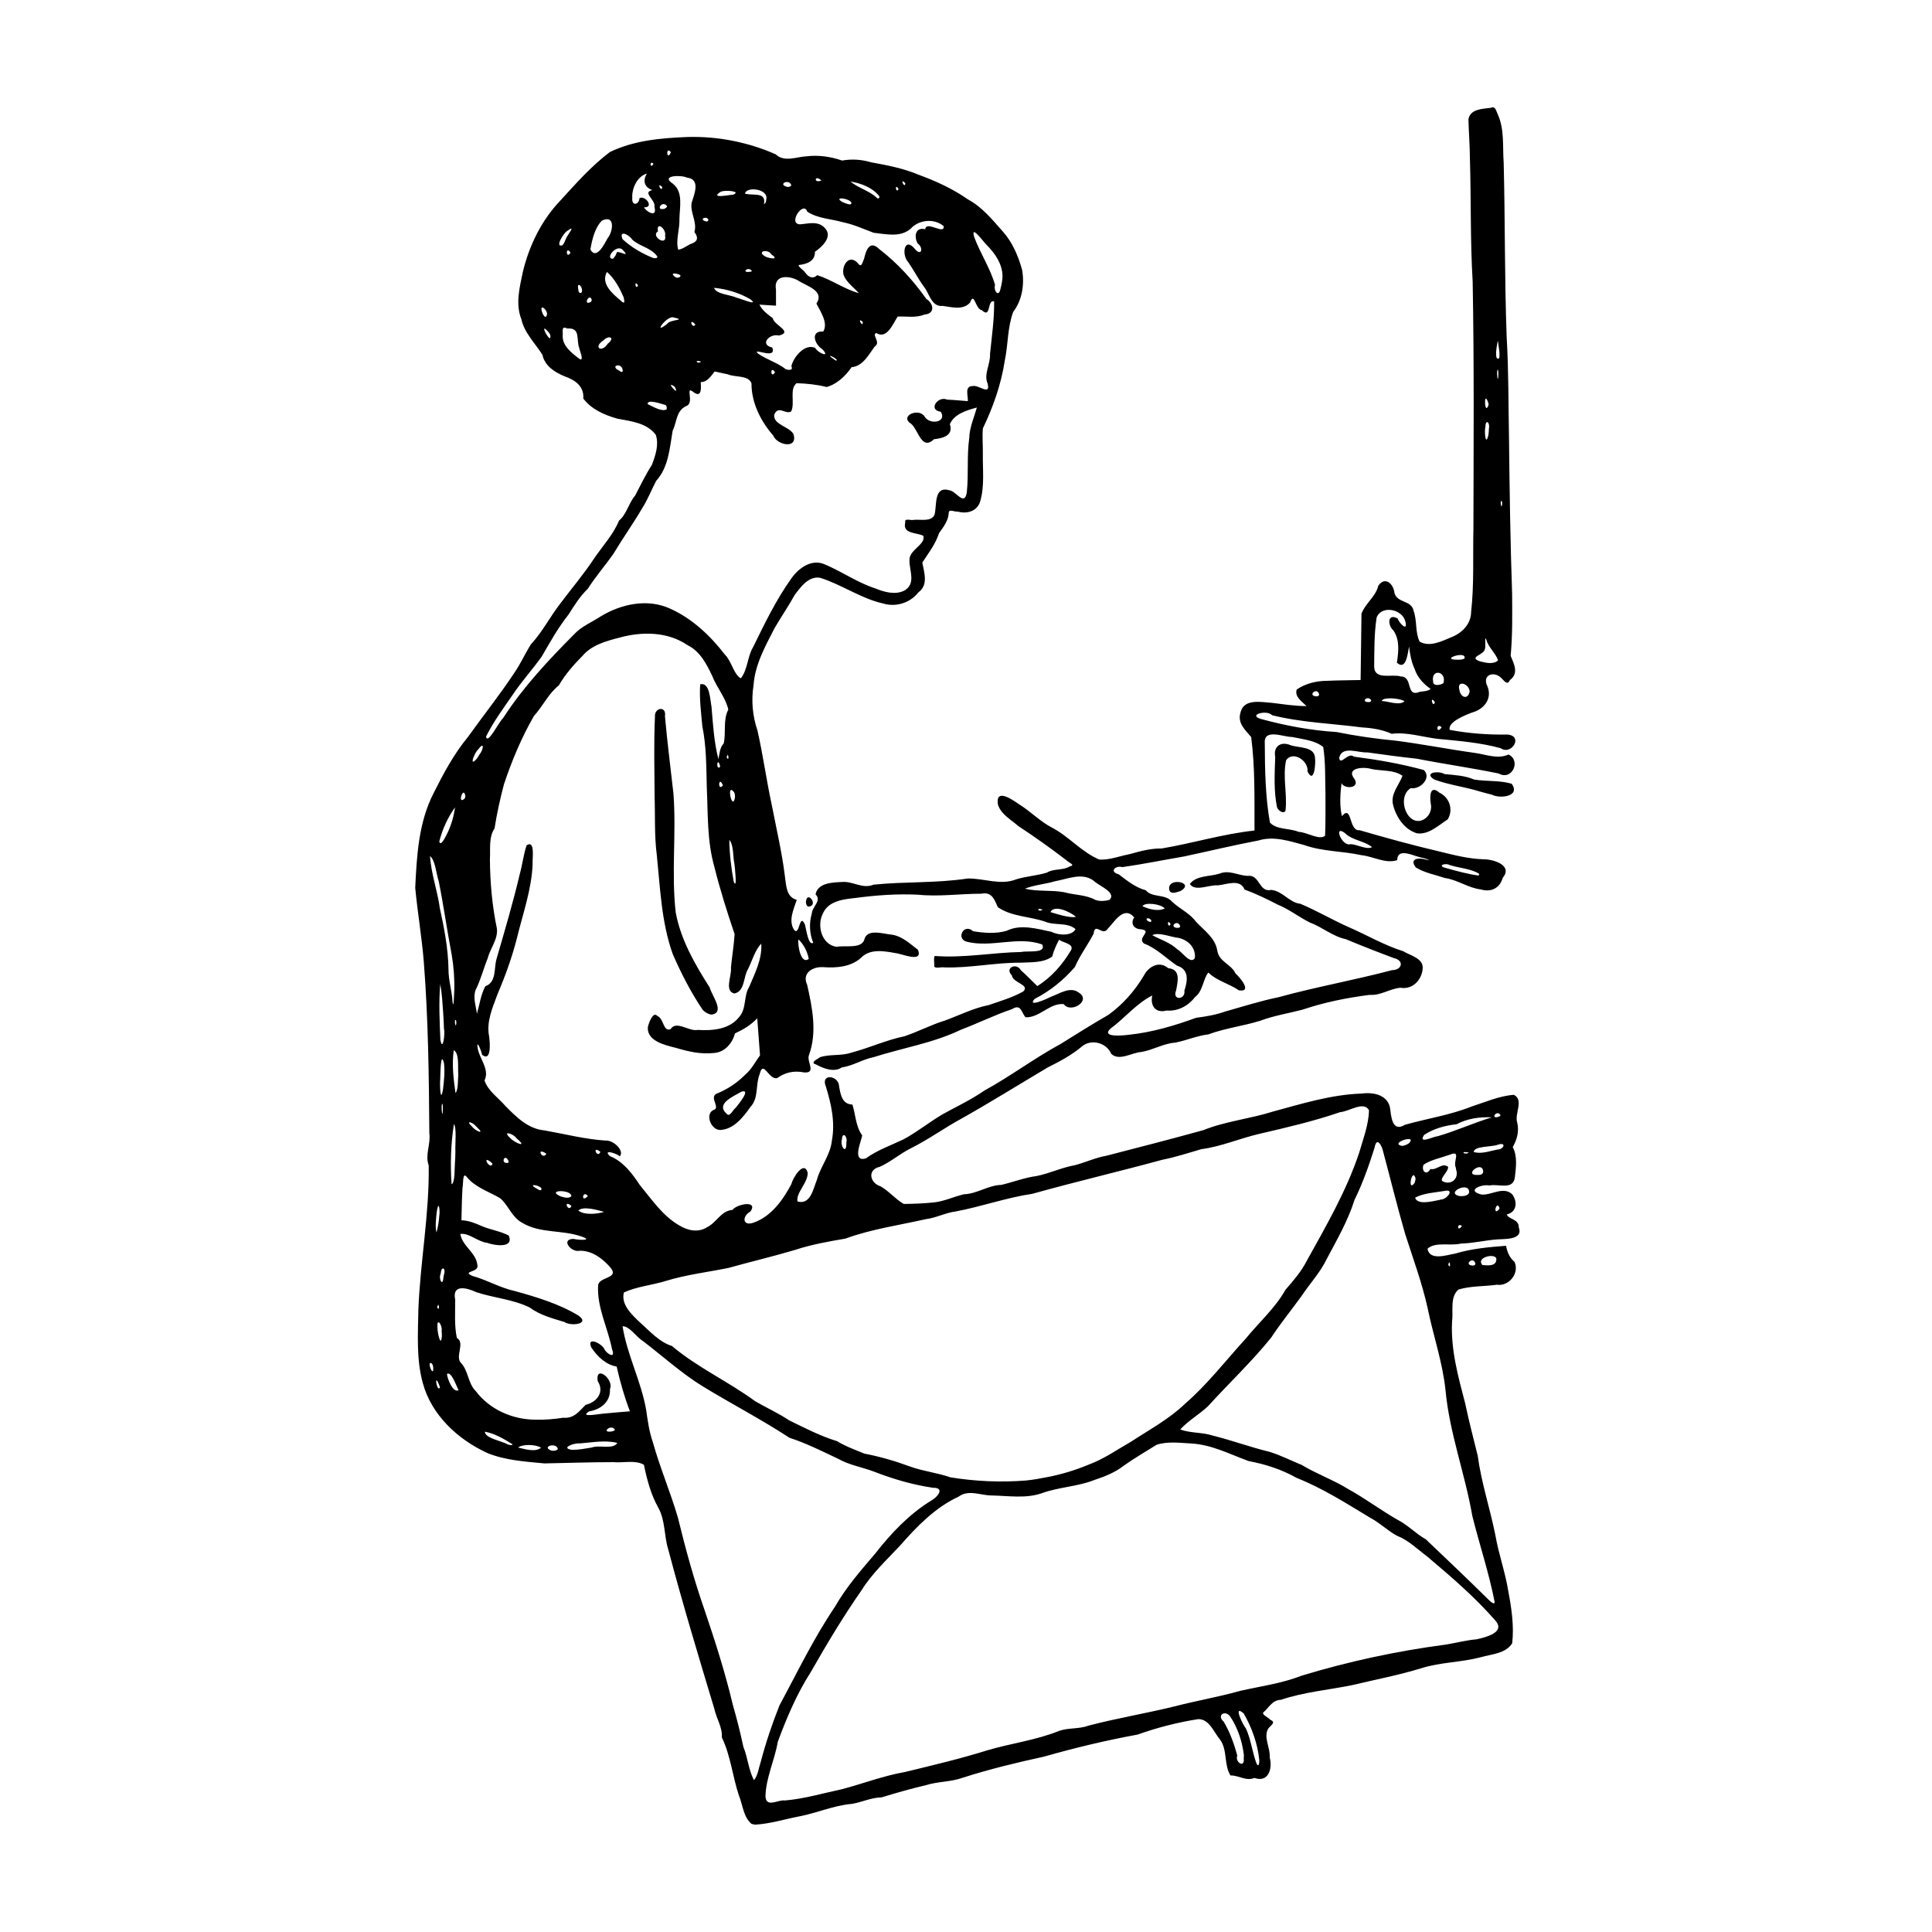<?xml version="1.0" encoding="UTF-8"?>
<svg version="1.1" viewBox="0 0 900 900" xmlns="http://www.w3.org/2000/svg">
<g transform="translate(0 -152.36)">
<path d="m350.1 1002c-3.836-3.168-4.081-8.921-5.932-13.354-2.942-8.896-3.819-18.479-7.912-26.962 0.357-4.576-2.487-8.703-3.443-13.133-7.45-24.716-14.92-49.439-21.519-74.399-2-6.35-1.303-13.334-4.564-19.309-3.518-6.242-5.339-13.184-6.774-20.137-4.062-2.359-9.564-0.769-14.218-1.222-10.698-2e-3 -21.399 0.394-32.085 0.59-8.916-0.835-18.118-1.407-26.504-4.781-13.826-6.314-26.194-17.717-30.22-32.777-3.027-11.045-2.218-22.651-2.04-33.977 0.865-22.48 5.175-44.756 4.817-67.293-1.803-4.988 1.011-9.768 0.294-15.034-0.189-26.571-0.5-53.179-2.567-79.682-0.933-11.565-2.906-23.039-4.006-34.57 0.714-14.983 1.561-30.496 8.556-44.1 4.567-9.113 9.398-18.186 15.916-26.076 7.174-10.025 14.888-19.675 21.679-29.966 2.938-4.24 5.017-8.996 7.765-13.329 5.351-5.764 8.938-12.926 13.773-19.119 5.237-7.001 10.928-13.656 15.734-20.98 3.927-5.779 8.845-10.987 11.523-17.523 3.575-2.961 4.446-8.096 7.49-11.645 2.531-4.806 4.854-9.734 7.806-14.29 1.667-4.354 3.369-9.403 1.836-13.99-4.187-5.632-11.58-6.333-17.944-7.563-5.91-1.657-12.08-4.344-15.842-9.368 0.434-5.664-3.751-8.601-8.642-10.316-4.677-1.925-9.231-4.775-10.395-10.035-3.402-5.483-8.407-10.145-9.845-16.689-2.795-7.143-0.754-14.784 0.724-21.96 2.961-12.254 8.638-23.959 17.388-33.13 7.277-7.976 14.511-16.175 23.158-22.701 11.205-5.434 23.965-6.528 36.245-7.003 14.02-0.4 28.135 2.408 40.961 8.057 4.113 3.857 9.599 1.177 14.441 0.936 5.596-0.667 11.241 0.148 16.542 1.978 4.466-0.801 9.065-0.511 13.527 0.832 7.518 1.351 15.041 2.813 22.121 5.787 8.086 2.96 15.953 6.563 23.023 11.521 6.614 3.559 11.33 9.466 16.23 14.968 4.503 5.037 7.208 11.523 8.983 17.984 1.093 6.66-0.017 13.975-4.194 19.415-2.705 7.276-2.336 15.259-3.94 22.808-1.682 10.955-5.385 21.447-10.161 31.408-0.403 3.864 0.039 7.903-0.038 11.835-0.111 7.36 0.857 14.935-1.196 22.094-1.351 4.723-6.182 6.093-10.484 4.882-1.361 0.293-4.287-1.512-4.216 0.703-0.209 3.665-2.507 6.495-4.524 9.356-1.631 5.115-5.015 9.466-7.79 13.658 0.875 4.697 2.934 10.446-1.802 13.894-3.824 4.933-10.484 7.007-16.448 5.203-10.411-2.356-19.258-8.819-29.361-11.98-5.351-0.906-9.055 4.281-11.875 8.074-2.897 5.224-6.286 10.142-9.29 15.3-4.316 8.416-9.162 16.987-9.824 26.63-1.147 7.128-0.477 14.422 1.846 21.245 2.579 11.425 4.141 23.056 6.625 34.507 2.119 11.002 4.715 21.914 6.097 33.047 0.66 4.53 0.583 9.904 5.554 11.226-1.304 4.101-4.089 9.557-1.233 14.003 2.672 3.067 2.368-8.389 5.054-2.481 0.629 2.362 1.583 9.998 3.841 8.48-1.738-4.316-1.962-9.132-0.658-13.639 0.291-3.436 4.765-5.939 1.742-8.934 1.095-5.359 7.801-5.538 12.244-5.748 5.099-0.501 9.715 3.41 14.761 1.244 14.562-1.494 29.305-0.646 43.796-2.86 7.581-0.216 15.274 3.353 22.697 0.367 4.677-1.44 9.63-1.69 14.291-3.12 3.187-2.021 7.457-0.866 10.751-2.946 2.839-0.52-0.856-1.832-1.645-2.792-7.279-5.591-14.757-10.911-22.424-15.947-3.418-2.999-8.194-5.531-9.536-10.121-1.116-7.778 6.808-2.153 9.863-0.035 5.326 3.252 9.62 7.869 15.184 10.795 7.963 4.072 13.887 11.475 22.192 14.952 4.843 0.303 9.569-1.668 14.305-2.553 4.849-1.361 9.729-2.673 14.81-2.609 14.453-2.424 28.578-6.803 43.19-8.351-0.05-14.527 0.336-29.125-1.547-43.559-2.761-3.326-6.631-6.495-4.878-11.707 1.66-6.299 9.701-4.536 14.524-4.215 5.367 0.632 10.731 1.527 16.15 1.505-2.095-2.106-5.641-4.283-4.59-7.706 4.042-2.8 9.165-4.033 14.124-4.062 5.214-0.238 10.435-0.246 15.652-0.367 0.134-10.301 0.256-20.603 0.409-30.904 1.759-4.838 6.602-7.856 7.835-13.031 3.227-4.622 7.132-0.73 7.523 3.374 1.352 4.856 7.99 3.264 8.921 8.345 1.697 4.614 0.647 9.842 2.791 14.317 4.793 2.8 10.731-0.369 15.353-2.282 4.719-1.998 8.591-6.128 8.646-11.475 1.433-12.866 0.781-25.855 1.069-38.777 0.091-38.361 0.352-76.73-0.342-115.09-1.159-19.129-0.7-38.328-1.292-57.483-0.029-6.061-0.532-12.129-0.687-18.161 0.798-4.836 6.462-4.9 10.354-5.372 2.249-1.061 2.498 1.38 3.265 2.912 3.252 7.043 2.24 15.09 2.802 22.62 0.694 27.077 0.382 54.175 1.395 81.243 0.934 16.056 0.792 32.172 1.1 48.255 0.258 23.736 0.603 47.474 1.433 71.197 0.068 9.673 0.225 19.389-0.682 29.02 1.535 3.766 3.95 8.188-0.356 11.321-1.059 2.49-2.362 0.671-3.634-0.586-3.434-4.001-9.718-2.029-6.744 3.663 2.164 5.742-1.679 10.508-7.191 12.023-3.483 1.304-11.5 4.516-10.455 8.093 8.859 1.666 17.949 2.337 26.943 2.169 7.503 0.7 1.801 9.883-3.229 6.365-9.533-2.618-19.389-3.397-29.186-4.332-7.187-0.834-14.253-3.26-21.566-2.375-4.342-1.968-9.198-2.706-14.026-2.989-13.908-1.826-28.075-2.257-41.726-5.671-2.272-2.676-11.45-0.185-5.22 1.741 11.529 3.136 23.354 5.362 35.284 6.094 9.039 1.835 18.171 3.129 27.355 4.003 12.323 1.565 24.516 3.983 36.818 5.692 5.254 0.672 10.783 3.108 15.95 0.799 5.945 2.744 1.68 12.37-4.606 8.823-12.644-2.608-25.442-4.387-38.106-6.886-7.692-0.818-15.352-1.867-23.012-2.937-4.213 0.315-11.87-3.375-13.177 2.584 0.632 3.837 4.095-2.935 6.886-0.601 10.949 1.414 21.884 3.308 32.538 6.219 3.803 3.577-1.598 9.217-6.06 8.433-4.643 2.785-3.795 10.205-0.373 13.642 4.582 4.469 11.034-0.855 9.675-6.481-0.476-3.138-0.496-8.915 4.028-5.045 4.701 2.2 6.634 7.988 3.867 12.448-4.139 2.657-8.78 7.219-14.285 6.503-5.802-1.708-9.688-7.489-11.124-13.123-1.407-5.223 2.733-9.245 4.349-13.674-3.888-2.852-9.65-2.19-14.345-3.144-3.594-1.164-12.368-0.759-7.963 4.714 2.551 4.204-4.616 4.829-6.094 1.876-0.636 4.977-0.962 10.638 0.194 15.351 4.868-5.726 3.036 7.202 8.248 6.546 12.36 3.598 24.769 7.011 37.304 9.95 6.71 1.65 13.457 3.384 20.394 3.591 4.497-0.054 13.855 2.757 8.97 8.607-1.345 4.799-5.378 6.904-10.252 5.425-5.899-0.685-10.792-4.487-16.654-5.295-4.55-1.546-9.499-2.389-13.613-4.947-3.263-4.319 1.673-4.63 4.746-3.639 3.377 0.593 0.219-0.282-1.348-0.8-3.733-0.368-11.857-5.396-12.057 1.055-5.415 1.809-11.148-1.752-16.638-2.31-8.848-1.958-18.104-1.661-26.72-4.736-6.878-1.867-14.139-4.296-21.259-2.119-11.587 2.2-23.058 4.966-34.58 7.434-9.611 1.641-19.183 3.599-28.83 4.977-3.202-0.937-6.286 2.168-1.693 3.342 3.889 2.965 7.783 6.173 12.607 7.435 3.03 3.644 8.924 1.527 12.219 5.29 3.498 3.361 8.083 5.25 11.089 9.27 3.811 4.149 9.142 7.656 10.016 13.652 0.846 5.162 6.386 6.126 8.472 10.539 2.084 1.857 8.046 8.886 1.551 7.869-4.482-3.137-10.278-4.389-14.169-8.286-2.399 2.564-2.476 8.667-6.27 11.455-3.132 4.09-8.005 6.688-13.221 6.245-5.359 1.417-7.674-2.474-6.665-7.013-7.439 3.741-12.787 10.539-19.455 15.427-4.659 4.27 5.955 3.227 8.508 2.872 10.803-1.098 21.254-4.229 31.415-7.916 4.563-0.582 9.091-1.342 13.459-2.9 8.264-2.336 16.446-4.936 24.868-6.678 17.484-4.804 35.366-7.97 52.89-12.606 4.824-0.066 5.734-4.556 0.83-5.628-7.489-2.793-14.93-5.707-22.308-8.782-6.183-1.312-11.055-5.683-16.928-7.841-5.08-2.572-9.594-6.152-14.914-8.312-5.007-2.572-10.04-5.056-15.345-6.955-2.111-5.13-7.969-2.459-12.435-1.983-4.168-0.356-10.604 3.09-13.084-0.634 2.919-4.015 9.291-3.399 13.77-4.811 4.543-1.881 8.592 0.801 13.032 1.035 5.976-0.841 5.175 7.843 11.147 6.538 5.373 0.528 8.343 5.922 13.528 6.451 7.715 3.226 14.951 7.54 22.615 10.917 8.45 3.693 16.461 8.416 25.29 11.178 3.244 1.99 9.355 3.294 9.095 7.885-0.305 5.421-4.65 10.11-10.36 9.149-4.949 0.395-9.183 3.694-14.352 3.307-10.628 1.359-21.174 3.471-31.333 6.908-6.559 1.724-13.288 2.755-19.663 5.163-7.954 2.463-16.294 3.43-24.126 6.332-5.308 0.631-10.183 2.833-15.407 3.832-5.512 0.403-10.336 3.429-15.752 4.361-4.509 0.265-10.358 4.42-14.097 0.883-2.169-5.192-9.34-7.147-13.692-3.41-4.819 4.044-10.374 6.98-15.971 9.783-13.292 7.906-26.435 16.085-39.906 23.685-8.053 4.338-15.473 9.791-23.684 13.879-5.095 2.519-9.357 6.338-14.557 8.669-5.985 1.333-4.635 7.572 0.354 9.105 3.949 2.257 6.868 5.928 10.774 8.199 4.649-0.018 9.448-0.234 14.13-0.712 4.865-0.532 9.311-2.73 13.959-3.792 6.085-0.201 11.293-4.199 17.418-4.372 5.515-1.306 10.841-3.391 16.502-4.137 5.993-1.221 11.556-3.922 17.6-5.001 5.028-1.284 9.724-3.565 14.878-4.449 15.055-3.881 30.113-7.767 45.098-11.903 10.395-4.193 21.698-5.258 32.353-8.643 13.525-3.659 27.07-7.899 41.183-8.399 5.216-0.692 11.878 0.291 13.369 6.303 0.594 4.092 0.901 11.97 6.992 8.241 10.322-2.923 21.033-4.503 31.047-8.502 6.464-2.093 12.903-4.968 19.727-5.459 4.843 2.532 0.081 8.777 1.579 13.074 0.925 4.072-0.231 7.965-2.118 11.266 2.229 4.167 1.529 9.352 1.002 13.906-0.656 6.394-7.669 3.077-11.851 3.979-3.937-0.743-11.085 2.459-3.656 4.231 4.553 0.392 10.047-3.96 14.223-0.158 2.582 3.418 2.219 8.338-2.441 9.383 0.297 2.207 5.68 2.11 5.513 5.984 2.302 5.957-6.372 5.425-10.039 5.693-5.696 0.403-11.261 1.805-16.998 1.946-4.906 1.21-11.779-1-15.466 2.395 1.012 5.77 8.992 2.901 13.021 2.23 7.662-2.313 15.649-2.996 23.586-3.611 0.489 2.884 1.655 5.624 3.953 7.521 2.332 5.289-2.541 11.456-8.25 10.634-5.946 0.823-12.107 0.496-17.885 2.235-4.117 3.553-2.301 10.127-2.989 15.056-0.645 13.006 2.89 25.624 6.144 38.073 1.698 8.159 3.832 16.214 5.817 24.3 1.683 12.539 5.729 24.574 8.216 36.953 1.528 8.924 4.677 17.453 6.077 26.404 1.491 7.877 2.676 16.014 1.762 24.012-3.091 4.848-9.55 5.029-14.583 6.456-9.09 2.445-18.689 2.3-27.712 5.135-10.552 3.258-21.421 5.285-32.143 7.874-11.115 2.265-22.527 3.22-33.324 6.866-4.074 0.087-5.576 3.725-8.312 6.01-0.187 1.162 2.517 2.215 3.459 3.335 2.797 1.118 0.083 2.597-1.008 4.022-2.409 4.05 1.033 8.981 0.67 13.46 1.389 5.228-0.583 11.889-7.154 9.553-3.843 1.661-7.221-1.274-11.108-1.142-3.209-5.018-1.258-11.876-4.937-16.796-2.868-3.401-4.911-9.477-10.067-9.454-9.63 1.494-19.121 3.942-28.293 7.202-14.669 2.683-29.192 6.159-43.524 10.259-12.767 2.783-25.508 5.846-37.951 9.842-5.485 1.997-11.538 1.703-17.122 3.464-6.957 1.636-13.834 3.59-20.655 5.686-4.829 0.073-9.173 2.267-13.861 3.034-8.396 0.713-16.236 4.244-24.484 5.822-6.81 1.313-13.548 3.446-20.485 3.845l-0.837-0.134-0.895-0.221-8.1e-4 5e-4zm15.516-10.908c9.016-0.747 17.749-3.385 26.576-5.243 9.818-2.599 19.347-6.271 29.387-8.021 12.928-3.143 25.888-6.191 38.593-10.175 11.02-3.244 22.561-4.646 33.262-8.998 4.438-1.503 9.285-0.786 13.715-2.446 13.241-3.473 26.774-5.692 40.053-8.961 10.138-2.629 20.497-4.392 30.59-7.233 9.579-2.168 19.401-3.46 28.591-7.071 21.904-6.655 44.368-11.467 67.06-14.463 4.837-0.775 9.578-2.059 14.462-2.477 3.913-0.91 13.681-3.108 8.667-8.756-9.508-10.899-20.547-20.38-31.584-29.692-4.574-3.43-8.827-7.687-14.208-9.779-4.314-2.317-7.971-5.978-12.385-8.326-11.149-6.722-22.227-13.806-34.363-18.62-6.912-3.914-14.576-6.401-22.343-7.841-8.69-3.153-17.1-7.613-26.511-8.185-5.428-0.271-11.143-1.119-16.397 0.588-5.098 3.225-10.381 6.228-15.31 9.761-4.086 3.17-8.776 5.002-13.607 6.612-7.899 3.165-16.608 3.272-24.594 6.213-7.45 2.547-15.498 1.184-23.197 1.031-5.271 0.021-10.773-2.935-15.569 0.565-10.911 5.067-19.394 13.855-27.203 22.769-6.266 6.699-13.068 12.984-17.96 20.825-8.574 12.275-16.243 25.139-23.661 38.132-6.494 10.118-11.215 21.265-15.375 32.508-1.444 8.594-5.562 16.72-5.72 25.528 0.46 5.311 6.093 1.227 9.029 1.757zm-11.272-17.848c2.375-9.021 5.349-17.901 8.815-26.552 8.343-15.428 15.94-31.306 25.811-45.854 5.149-9.043 12.004-16.878 18.735-24.749 7.369-9.456 15.758-18.33 26.031-24.653 2.906-1.528 6.745-6.114 0.815-6.022-9.419-1.396-18.576-4.073-27.44-7.528-5.565-2.101-11.51-3.026-16.74-6-7.421-3.498-14.815-7.228-22.612-9.76-13.168-8.613-27.166-15.865-40.583-24.067-9.865-6.114-18.466-13.961-27.664-20.985-3.152-1.909-6.259-7.014-9.498-6.875 2.123 13.397 8.677 25.604 10.996 38.972 0.729 5.116 1.427 10.234 3.151 15.146 3.297 11.835 8.169 23.152 11.614 34.931 3.591 14.785 7.64 29.46 12.675 43.826 4.854 14.329 9.441 28.756 12.937 43.485 1.872 6.474 3.516 13.008 4.917 19.594 2.064 5.012 2.374 10.653 4.908 15.457 1.802-1.951 2.215-5.688 3.132-8.365zm225.1-3.332c-0.763-6.351-2.871-12.758-6.464-18.069-2.398-3.034-6.302-0.425-2.975 2.483 2.937 4.882 4.888 10.352 6.363 15.84-1.242 2.985 3.568 6.221 3.01 1.272l0.05-0.747 0.017-0.778zm7.186 2.354c-0.791-7.608-3.443-15.09-7.259-21.701-5.186-4.559-0.39 5.339 1.074 7.072 2.346 5.205 2.907 10.977 4.903 16.279 1.136 2.173 1.339-0.84 1.282-1.65zm109.62-73.705c-2.636-13.538-7.058-26.651-10.389-40.018-3.404-19.738-10.685-38.74-12.506-58.781-1.389-12.95-5.713-25.292-8.3-38.005-2.603-11.788-6.809-23.103-10.478-34.573-3.664-12.684-6.811-25.515-10.228-38.259-0.514-2.767-3.04-7.38-4.001-2.01-2.623 8.345-5.536 16.604-9.391 24.472-3.041 9.729-8.24 18.616-12.991 27.599-3.035 6.285-7.848 11.353-11.667 17.135-4.712 6.472-9.76 12.696-14.162 19.387-9.144 11.297-19.755 21.302-29.515 32.034-4.096 3.792-9.066 6.602-12.842 10.725 4.812 1.757 10.214 1.249 15.133 2.828 8.91 2.214 17.543 5.419 26.47 7.578 5.163 1.588 9.995 4.065 14.971 6.093 7.008 4.227 14.772 6.965 21.742 11.283 7.938 4.398 15.218 9.887 23.092 14.371 4.691 2.362 8.377 6.452 12.984 8.98 10.059 9.56 20.116 19.135 29.992 28.878 0.382 0.293 2.182 1.82 2.088 0.284zm-208.44-58.091c6.604-1.276 13.059-3.205 19.257-5.801 7.065-2.571 13.33-7.01 19.843-10.735 8.545-5.6 17.658-10.475 25.08-17.605 10.501-9.088 18.974-20.175 28.322-30.385 6.176-7.569 13.662-14.164 18.504-22.742 3.604-4.182 7.268-8.345 9.817-13.306 9.077-16.388 18.606-32.747 24.537-50.602 1.855-6.459 4.373-12.924 4.572-19.696-2.381-4.546-9.318 0.586-13.397 0.827-12.385 4.268-25.159 7.205-37.899 10.178-8.999 2.095-17.554 5.874-26.76 7.07-6.04 1.704-11.985 3.744-18.169 4.935-20.159 5.493-40.515 10.257-60.638 15.878-12.127 1.788-23.722 5.986-35.751 8.227-4.678 0.599-9.025 2.971-13.806 3.571-12.531 2.834-25.391 4.633-37.482 9.063-7.915 1.362-15.842 2.743-23.489 5.276-10.257 3.052-20.679 5.492-30.978 8.38-9.767 1.984-19.71 3.153-29.273 6.082-6.419 1.993-13.321 2.546-19.459 5.345-1.517 5.642 3.804 10.485 7.553 14.039 4.59 4.044 8.84 9.017 14.838 10.915 11.882 10.037 26.264 16.537 38.764 25.728 5.239 3.056 10.799 5.534 15.848 8.919 7.275 3.566 14.574 7.327 22.335 9.697 3.878 2.411 8.34 3.978 12.638 5.776 7.275 1.386 14.393 3.461 21.346 6.032 6.119 2.216 12.644 2.873 18.769 5.024 11.638 1.884 23.557 2.415 35.314 1.468 3.281-0.342 6.535-0.903 9.765-1.563zm-235.8-13.738c-2.531-1.572-8.573-1.698-10.668-0.061 3.061 0.709 8.201 2.359 10.668 0.061zm7.874 0.622c-0.674-3.344-8.044-1.006-2.952 0.776 0.991 0.145 2.294 0.111 2.952-0.776zm15.746-0.674c3.589-1.366 10.065 1.069 11.928-2.165-5.684-1.386-11.746-0.204-17.523 0.246-2.521-0.346-9.293 2.21-3.494 2.999 3.057 8.3e-4 6.083-0.581 9.089-1.08zm-36.852-1.496c-3.938-2.473-8.315-5.074-12.902-5.887 0.08 3.108 7.662 4.183 10.671 5.962 0.633 0.063 1.862 0.696 2.231-0.075zm47.638-6.845c-1.773-2.913-6.717 1.768-1.407 0.828 0.473-0.139 1.28-0.201 1.407-0.828zm-24.021-5.546c5.066 0.473 7.39-3.046 10.424-6.016 5.318-1.251 8.889-5.983 5.612-11.036-1.209-7.96 7.758-0.74 5.703 3.705 0.365 5.927-4.345 9.552-9.701 10.382-4.8 3.036 4.36 1.203 6.354 1.078 4.215-0.427 8.44-0.745 12.661-1.106-2.619-6.777-4.585-13.789-6.189-20.867-4.666-0.661-9.009-4.553-11.801-8.878-2.455-5.481 5.29-1.764 6.201 1.055 1.379 2.168 5.203 4.32 3.46-0.185-1.916-9.915-7.044-19.364-6.5-29.653 0.122-4.34 10.473-3.137 5.542-8.687-3.629-4.065-8.358-7.636-14.065-7.591-3.972 1.035-9.17-5.431-2.921-5.503 2.36 0.6 9.529 0.815 3.638-1.132-8.919-3.186-19.239-1.327-27.544-6.375-4.859-2.572-6.406-8.184-10.306-11.478-5.387-3.127-11.71-5.053-15.727-10.11-1.849-2.109-1.389 4.002-1.778 5.231-0.33 5.057-0.355 10.126-0.499 15.19 3.366 0.088 6.423 1.341 9.45 2.693 4.081 1.74 8.702 2.357 12.579 4.401 2.625 6.118-6.686 4.658-10.108 3.393-4.268-0.472-8.684-4.867-12.434-4.078 0.874 5.571 7.254 8.59 7.903 14.217 1.255 3.85-7.578 2.878-2.334 5.275 6.767 1.831 12.844 5.544 19.738 7.032 10.247 2.841 20.632 5.953 29.785 11.488 5.584 4.057-3.805 4.979-6.547 2.977-5.629-1.707-11.487-3.239-16.262-6.789-7.8-3.829-16.648-4.406-24.834-7.122-4.38-2.057-11.436-3.912-9.835 3.503 0.016 5.921-0.462 11.995 0.762 17.812 4.093 2.295-1.159 8.819 2.094 11.822 3.305 3.652 3.09 9.344 6.697 12.921 6.498 8.637 17.208 13.333 27.902 13.333 4.31 0.124 8.622-0.253 12.88-0.898zm-48.785-12.852c-1.157-2.167-3.275-8.816-5.396-7.56 0.155 2.285 2.887 9.095 5.396 7.56zm-9.154-2.728c-2.335-5.616-0.988 3.805 0.497 1.59l-0.16-0.716-0.337-0.874h-6e-5zm-3.346-9.709c-2.699-1.731 1.014 7.299 0.7 1.927-0.04-0.686-0.22-1.409-0.7-1.927zm4.62-15.23c0.488-2.293-2.219-6.513-1.946-1.864-0.188 1.926 1.551 10.304 2.06 4.424 0.011-0.855-0.037-1.709-0.114-2.56zm-1.465-12.116c-1.629 1.398 1.011 3.311 0 0zm2.524-13.951c1.112-3.147-1.214-4.455-1.48-0.522-1.162 2.289 0.929 6.42 1.243 1.792l0.114-0.597 0.123-0.673h-1.5e-4zm468.47-5.824c-1.629 1.397 1.011 3.311 0 0zm12.041 0.708c-0.709-3.879-5.802 0.544-1.301 0.824 0.467 0.036 1.31-0.199 1.301-0.824zm9.742-1.754c0.774-3.665-9.968-1.476-6.446 2.329 2.107 0.178 6.174 0.708 6.446-2.329zm-492.39-20.77c0.37-1.784-0.149-7.339-1.064-2.503-0.448 3.115-0.974 8.483-0.235 10.37 0.725-2.562 1.125-5.213 1.299-7.867zm124.72 5.483c4.459-2.165 6.48-7.656 11.833-8.075 2.037-2.726 12.093-4.676 8.391 0.752-3.97 2.125-3.8 7.019 1.383 5.207 8.261-2.844 13.78-10.574 17.69-18.013 0.644-2.858 5.893-11.354 7.59-5.261 0.09 4.834-5.535 9.286-4.756 13.389 6.117 1.733 7.365-5.998 9.031-10.071 1.72-6.329 6.301-11.556 6.981-18.235 1.615-8.509-0.27-17.113-2.788-25.235-2.613-6.198 5.856-5.325 6.156-0.191 0.657 4.177 1.577 8.501 6.21 8.585 1.495 4.783 1.524 10.225 4.564 14.378-0.576 3.135-4.854 12.507 1.67 10.728 5.337-3.913 11.74-6.094 17.647-8.931 6.295-3.432 11.899-7.944 18.037-11.596 6.567-3.617 13.385-6.818 19.555-11.098 12.163-6.65 23.262-15.064 35.455-21.671 7.378-4.643 14.793-9.24 22.33-13.603 6.69-4.836 12.244-11.102 16.447-18.191 2.186-4.31 7.208-7.15 11.432-3.533 5.959 0.542 4.393 6.24 3.655 10.36-1.973 4.77 4.464 4.462 3.858 0.107 1.502-4.592 2.329-9.863-3.463-11.67-5.097-3.465-9.499-8.073-15.343-10.279-3.561-2.697 4.379-5.965-1.536-6.658-3.493-0.109-4.868-3.091-2.995-5.497-4.919-5.717-9.181 2.036-12.45 5.348-2.322 3.623-5.875-3.426-6.496 2.21-2.737 5.264-6.383 10.06-8.722 15.512-5.237 6.082-11.636 11.244-18.792 14.889-3.663 4.227 6.128-0.2 7.998-1.16 3.862-1.451 8.726-4.765 12.618-1.79 5.998 3.763-3.751 9.914-7.064 5.339-6.608-0.528-11.153 6.401-17.726 6.158-1.961-2.034-2.046-6.527-6.345-3.794-8.118 2.739-15.811 6.579-23.827 9.6-12.858 6.197-27.073 8.434-40.583 12.753-5.201 1.002-9.73 4.092-14.9 4.805-3.552 2.437-8.528 0.519-11.985-1.403-3.068-0.889 0.728-2.449 1.833-3.35 4.731-1.562 9.919-0.501 14.679-2.16 8.344-2.182 16.221-5.864 24.692-7.614 6.366-2.134 12.333-5.316 18.77-7.295 6.804-2.467 13.31-5.825 20.454-7.223 5.446-1.885 11.078-3.518 16.118-6.351 3.275-3.213-4.875-3.935-5.297-7.463-3.528-3.509 2.101-6.179 4.188-2.432 2.64 2.36 5.095 4.916 7.63 7.386 6.641-4.084 11.892-10.184 15.813-16.858 1.261-2.987-3.835-3.224-5.644-4.761-1.268 2.445-2.532 5.123-3.193 7.861-4.218 3.069-9.925 2.578-14.904 2.861-11.806-0.062-23.443 2.548-35.263 2.204-1.464-0.323-4.301 0.739-4.83-0.527 0.204-1.488-0.397-3.823 0.285-4.808 13.489 1.046 26.889-1.6 40.364-1.856 2.721-0.678 11.803 0.877 9.648-3.514-11.381-4.019-23.498 1.627-35.02-1.242-5.315-1.301-1.477-8.871 2.859-4.916 5.106 0.846 10.571 1.265 15.586-0.181 6.571-3.259 14.199-0.937 20.97 0.477 3.221 1.686 9.579 2.019 11.155-1.296-4.034-3.32-9.597-1.518-14.164-3.45-7.26-2.502-15.546-2.28-22.029-6.741-1.502-3.327-2.716-7.369-7.677-6.275-9.903-0.019-19.797 1.486-29.688 0.441-9.652-0.431-19.285 0.244-28.847 1.525-5.588 0.599-12.619 1.304-15.226 7.141-3.032 5.602-0.661 14.702 6.344 15.623 3.926-0.769 11.324 1.039 12.863-3.19 1.126-5.529 8.783-2.805 12.842-2.47 4.82 0.704 8.489 4.248 12.212 7.079 2.37 6.263-7.369 1.814-10.584 1.493-5.349-0.957-11.826-2.151-16.03 2.269-4.754 4.249-11.531 4.722-17.568 4.292-4.985-0.297-10.014 2.79-7.462 8.227 2.404 10.641 4.726 22.155 0.843 32.744-1.24 3.007 3.688 8.513-2.274 8.075-4.639-0.943-8.814-0.051-12.49 2.614-3.931 1.148-6.541-8.886-8.222-1.768-2.027 5.055-0.304 11.003-4.309 15.279-3.382 4.73-7.65 10.286-13.925 10.683-4.574 0.178-7.623-8.049-2.682-9.55 2.353-1.514-3.249-6.335 1.772-7.731 4.724-2.018 8.931-4.946 12.497-8.541 2.892-2.424 4.612-5.934 6.827-8.953-0.431-5.751-0.862-11.503-1.294-17.254-2.888 3.108-6.54 5.281-10.358 7.041-1.222 4.505-4.676 8.875-9.994 9.136-5.994 0.675-11.894-0.723-17.585-2.412-4.975-1.25-13.526-3.144-13.021-9.661 0.313-1.532 2.36-7.584 4.388-5.211 3.198 1.247 2.676 7.594 6.196 6.173 2.669-4.25 8.53 1.195 12.66 0.358 6.835 0.404 14.752-0.174 19.307-6.04 3.503-3.892 1.964-9.69 4.677-14.073 2.685-6.393 6.095-12.991 5.604-20.096-2.849 2.944-4.219 7.846-6.093 11.737-2.342 3.625-1.398 10.443-6.397 11.491-4.9-1.061-1.158-8.304-1.635-12.037 0.495-5.205 1.393-10.44 1.707-15.622-3.512-10.373-6.814-20.815-9.46-31.445-3.406-12.008-2.925-24.663-3.497-37.018-0.226-9.512-0.185-19.105-2.087-28.461-0.58-6.445-1.445-12.971-0.978-19.433 4.493-1.149 4.606 7.192 5.285 10.599 0.673 8.125 1.143 16.319 3.188 24.245 0.553-2.505 0.624-5.391 2.467-7.274 1.206-5.183-0.427-10.911 2.152-15.777-1.19-5.516-5.409-10.315-7.488-15.7-2.656-5.589-5.692-11.521-11.541-14.357-9.286-6.357-21.281-6.383-31.778-3.468-6.229 1.624-12.901 3.428-17.208 8.576-4.126 4.139-7.993 8.588-10.928 13.654-4.881 3.82-7.441 9.724-11.599 14.23-5.79 10.058-10.305 20.858-13.976 31.857-1.791 6.766-3.294 13.637-4.378 20.536-2.815 4.212-1.862 9.662-2.157 14.481 0.079 10.773 1.041 21.554 3.242 32.104 0.64 5.004-3.101 9.253-4.296 13.975-2.01 4.889-3.229 10.047-5.641 14.769-1.262 3.635 0.192 7.388 0.645 11.041 1.228-4.295 1.788-8.882 3.911-12.841 5.448-1.969 3.859-8.642 5.321-13.066 3.753-12.958 7.596-25.91 10.69-39.053 1.258-4.474 1.743-9.157 3.224-13.557 4.121-2.625 2.581 6.307 2.8 8.739-0.46 11.839-4.552 23.091-7.313 34.51-2.264 8.864-5.351 17.476-8.954 25.875-2.322 6.385-5.392 12.975-3.992 19.949 0.381 2.718 1.153 12.039-3.295 8.525-0.309-1.88-2.887-8.018-1.977-2.7 0.999 4.904 5.559 9.565 3.113 14.678 1.685 4.911 6.407 8.022 9.713 11.839 5.037 5.132 10.609 10.735 18.194 11.405 9.476 1.677 18.837 4.102 28.471 4.744 3.508-0.326 8.953 4.583 6.66 7.365-1.191-1.323-8.275-3.563-4.632-0.132 6.174 2.478 10.351 8.028 13.894 13.41 5.596 6.749 10.679 14.44 18.443 18.889 3.952 2.41 8.796 3.463 12.928 0.833zm-2.046-101.28c-5.49-8.159-10.023-16.99-13.946-26.002-5.259-14.728-5.821-30.54-7.399-45.951-1.199-9.151-0.729-18.462-1.045-27.682-0.053-12.303-0.408-24.625 0.172-36.917-0.364-4.305 5.448-5.186 4.658-0.245 1.068 12.062 2.614 24.074 3.959 36.104 1.399 18.431-1.039 36.986 1.058 55.374 2.368 12.736 8.947 24.119 15.816 34.911 0.922 3.693 7.405 11.755 0.851 12.644-1.586-0.222-3.041-1.076-4.124-2.236zm353.68 100.69c-2.435-1.825-2.236 3.315 0 0zm-399.58-6.572c-3.421-0.892-9.604-2.805-12.018-0.622 2.797 2.289 9.041 1.614 12.018 0.622zm417.11-1.764c-1.472-4.162-3.366 4.367-0.095 0.439l0.095-0.439v-1.5e-4zm-432.34-1.049c-4.287-3.272-1.284 3.543 0 0zm404.93-2.911c2.898 0.056 6.852-5.215 1.623-3.998-4.533 0.78-9.474 0.953-13.548 3.116 1.113 3.581 8.014 1.672 11.307 1.065l0.619-0.183zm-404.97-1.521c0.286-3.274-12.022-3.129-5.034 0.026 1.547 0.446 3.673 1.188 5.034-0.026zm7.678-0.062c-2.326-3.314-3.487 3.548 0 0zm410.48-1.439c0.869-6.102-11.712 6e-3 -4.193 1.423 1.425 0.017 3.37-0.033 4.193-1.423zm-432.05-2.156c-1.005-1.664-6.81-2.401-2.412-0.042 0.634 0.436 2.4 1.689 2.412 0.042zm-40.12-17.067c-0.172-3.992 0.663-10.981-0.669-12.961-1.493 9.236-1.721 18.717-1.121 28.046 1.723-0.318 1.334-8.419 1.699-11.687 0.041-1.132 0.071-2.265 0.092-3.397zm447.28 12.348c-1.584-5.45-4.011 6.82-0.485 2.195 0.277-0.699 0.465-1.441 0.485-2.195zm18.748-5c-1.451-2.962 2.751-8.284-2.863-5.976-4.001 1.452-8.937 2.383-12.182 4.67-1.101 2.942 1.378 5.253 3.2 1.958 3.103 0.721 5.434-3.2 8.255-1.007 0.194 2.231-3.674 5.037-2.819 6.542 3.744 2.408 8.073-0.807 6.562-5.225l-0.152-0.961h-1.2e-4zm12.725 1.569c-0.596-4.932-9.21 2.06-2.762 1.857 1.222 0.056 3.019-0.142 2.762-1.857zm-462.24-4.156c-4.547-3.521-0.27 4.035 0.789 0.829l-0.329-0.361-0.46-0.468h1.6e-4zm8.325-0.225c-1.716-4.54-4.252 1.337-0.248 0.597l0.248-0.597zm17.527-3.648c-5.124-3.477-1.73 3.394 0 0zm25.167-0.899c-4.287-3.272-1.284 3.543 0 0zm404.25 0.304c-3.696-0.774-2.074 1.306 0.259 0.176l-0.259-0.176zm13.483-1.322c3.171-0.011 4.535-3.687 0.385-2.283-3.161 1.164-10.993 0.514-11.289 3.385 3.527 1.103 7.415-0.442 10.905-1.102zm-303.13-3.476c0.704-2.553-1.884-5.241-2.084-1.224-0.959 2.863 2.07 7.285 2.069 1.912l0.015-0.688zm-153.71-1.843c-1.3-2.081-6.916-3.777-2.956-0.156 1.785 2.161 8.318 4.886 3.577 0.689l-0.621-0.533zm415.77 2.356c4.293-4.447-9.479-0.065-3.243 1.243 1.166-0.113 2.295-0.559 3.243-1.243zm13.149-3.198c8.64-2.462 16.84-6.266 25.448-8.859-5.619-0.304-11.457 0.565-16.436 3.225-5.25 0.546-10.623 1.998-15.058 4.928-3.165 4.666 4.595 0.629 6.046 0.705zm-447.65-4.597c-1.498-2.014-5.433-3.162-1.904 0.044 1.316 1.96 6.232 4.004 2.488 0.506l-0.584-0.55zm-15.673-10.459c-0.948-1.151-0.049 8.844 0.151 2.345 9.7e-4 -0.784-0.039-1.569-0.151-2.345zm492.82 5.156c-1.817-2.91-5.079 2.38-0.544 0.635l0.398-0.286 0.146-0.349zm-356.31-3.387c1.199-1.526 7.447-8.919 2.702-7.537-3.485 2.129-12.236 5.569-6.863 10.291 1.395 1.891 3.112-2.145 4.161-2.754zm-135.83-20.749c-1.614-6.352-1.7 5.244-1.768 7.403-0.264 2.225 0.058 11.827 1.284 4.749 0.488-4.018 0.917-8.113 0.484-12.153zm6.655 5.26c-0.337-3.39 0.614-9.825-2.11-11.363-0.977 6.588-0.114 13.372 0.791 19.933 1.338-1.413 1.076-6.1 1.319-8.57zm-7.045-28.79c-0.38-4.439-0.497-8.94-1.381-13.309-0.72 8.594-0.287 17.297 0.078 25.916 1.1 5.967 2.302-3.181 1.663-5.099-0.063-2.505-0.193-5.009-0.36-7.509zm5.959 3.398c-1.11-0.705-0.059 4.909 0.187 1.124l-0.187-1.124zm-1.972-30.336c-2.188-11.389-3.757-22.892-6.044-34.258-1.21-3.666-1.636-9.973-4.082-11.806 0.545 8.287 3.489 16.22 4.612 24.444 2.035 9.281 3.832 18.641 3.99 28.178-0.04 5.292 1.683 10.386 1.925 15.606 0.537 3.375 0.671-4.443 0.768-5.535 0.178-5.561-0.25-11.144-1.169-16.629zm166.3 1.827c-0.536-3.253-2.476-6.995-4.79-9.056-0.498 2.27 1.06 11.96 4.79 9.056zm179.87-0.374c0.565-5.239-3.818-9.078-8.742-9.579-3.443-0.588-8.412-2.542-11.117-1.087 3.922 2.13 8.356 3.414 11.685 6.591 2.164 1.03 6.111 7.304 8.173 4.075zm-6.825-14.84c-1.252-3.654-5.647 0.64-1.165 0.781 0.41-0.017 1.162-0.223 1.165-0.781zm-4.494-0.995c-1.969-3.146-1.218 2.651 0 0zm-8.988-1.798c-1.944-2.215-3.609 0.167-0.263 0.822l0.22-0.206 0.042-0.617zm-35.055-1.586c-2.652-2.289-10.131-5.854-11.917-2.196 3.511 1.03 9.006 2.846 11.917 2.196zm-16.011-3.523c-3.039-0.76-1.099 1.54 0.365 0.2l-0.365-0.2v-5e-5zm57.357-0.377c-1.907-2.152-9.246-3.039-10.406-1.06 3.024 1.432 7.374 2.57 10.406 1.06zm-25.69-4.049c3.3-3.493-5.111-6.488-7.471-8.898-5.385-3.948-12.06-0.788-17.859 0.249-4.628 1.361-9.776 1.748-14.136 3.489 5.922 1.431 12.219 0.54 18.241 1.634 4.778 1.342 10.202 1.165 14.545 3.574 2.105 0.748 4.567 0.596 6.68-0.049zm-174.77-16.64c-0.802-3.592-0.229-8.598-2.378-11.276 0.038 6.483 0.861 12.998 2.012 19.377 1.793 4.523 0.509-7.063 0.365-8.101zm346.97 4.602c-3.606-2.413-9.263-2.706-13.704-4.108-2.192-1.22-6.13 0.324-1.895 1.349 5.001 1.393 10.059 2.78 15.188 3.521l0.214-0.159 0.198-0.603zm-49.958-12.467c-3.549-2.994-9.239-3.106-12.721-6.637-5.407-3.964-1.32 6.525 2.704 5.24 3.114 0.076 7.424 2.747 10.018 1.396zm-430.57-6.892c1.717-3.689 2.867-7.617 3.379-11.652-3.405 4.787-5.905 10.255-7.323 15.942 0.781 2.878 3.561-3.685 3.944-4.29zm408.87-17.929c-0.199-7.275 0.09-14.638-1.039-21.84-4.033-3.237-9.617-3.569-14.522-4.67-4.037 0.062-13.231-4.171-12.703 2.898 0.069 12.343 0.237 24.789 2.393 36.967 3.067 3.418 9.169 2.544 13.405 4.348 3.839 0.113 9.832 4.11 12.298 1.756 0.246-6.482 0.183-12.974 0.167-19.459zm-22.572 6.236c-1.561-7.675-1.098-15.639-0.832-23.433-0.977-4.954 2.662-7.41 7.118-5.494 3.796 1.366 11.16 0.455 11.436 5.96 0.362 2.598-0.409 12.491-3.503 6.298 0.518-5.041-6.725-9.766-9.959-5.284-1.723 7.714 0.599 15.702-0.288 23.485-0.919 1.991-3.568-0.244-3.973-1.532zm-252.91-7.02c-3.817-4.768-0.877 8.999 0.38 2.637 0.098-0.889 0.017-1.824-0.38-2.637zm-125.19 1.819c-0.815-5.278-4.016 4.407-0.352 1.175l0.258-0.562 0.095-0.613v3e-5zm119.99-5.04c-2.189-4.936-2.435 3.357 0 0zm-1.473-9.491c-1.225-3.898-1.871 2.712 0.11 0.952l0.023-0.429-0.132-0.524zm-111.95-4.841c1.884-2.175 2.502-6.6-0.622-2.304-1.716 1.39-4.408 8.617-0.633 4.269 0.461-0.627 0.874-1.287 1.255-1.964zm115.76 0.141c-1.629 1.398 1.011 3.311 0 0zm-104.31-17.771c9.214-14.112 20.818-26.458 32.657-38.375 3.478-3.772 8.352-5.638 12.55-8.451 9.441-5.655 21.492-8.266 31.89-3.63 10.409 4.586 18.979 12.681 25.848 21.608 3.085 3.006 4.073 9.226 7.368 10.999 3.308-4.293 2.99-10.016 5.734-14.585 5.313-10.86 10.615-21.842 17.634-31.723 3.307-4.785 9.189-9.356 15.289-6.971 8.169 3.337 15.504 8.632 23.928 11.355 4.173 1.723 9.483 3.244 13.78 0.937 5.277-3.305 2.149-9.121 2.191-13.855-0.363-5.093 7.731-7.413 6.455-11.563-3.2-1.651-9.777-0.76-8.415-6.186-0.55-2.296 2.659-0.832 3.995-1.241 3.224-0.322 8.126 1.038 9.635-2.4 1.216-4.398-0.515-13.487 6.912-11.397 3.264 0.458 7.019 7.661 8.123 1.038 0.908-8.395-0.035-16.911 1.14-25.308 0.143-5 2.24-9.575 3.56-14.258-4.649 1.238-10.48 2.944-12.595 7.733 1.804 5.364-3.32 6.572-7.387 7.035-5.684 5.46-7.245-4.13-10.468-7.05-6.048-3.721 3.463-7.931 6.184-3.394 2.288 3.818 10.504 2.68 7.442-2.375-6.046-0.722-1.415-7.568 3.017-5.627 3.206 0.128 6.399 0.461 9.598 0.696 0.166-2.415-1.626-7.012 2.137-7.004 2.884-0.807 8.511 4.789 7.085-1.168-1.958-4.299 1.382-9.104 1.111-13.809 0.815-8.154 2.042-16.346 1.903-24.538-3.455-0.713-1.227 8.26-5.701 4.174-3.204-0.61-3.462-9.014-5.533-3.526-3.316 3.632-8.467 2.072-12.657 1.513-5.157 0.626-6.193-5.504-8.634-8.724-2.763-3.744-4.838-7.848-7.469-11.651-3.216-3.317-1.959-12.072 3.027-6.251 3.05 3.821 4.303-0.351 1.346-2.477-1.886-3.469-0.899-7.768 3.54-6.611 0.417-4.242 9.127 2.909 8.595-1.451-4.387-3.707-11.478-3.062-15.329 1.148-4.776 4.247-11.567 2.568-17.284 1.948-4.667-1.727-9.283-3.884-14.244-4.891-5.546-1.614-11.799-1.689-16.701-4.954-1.793-5.309-9.227 5.705-3.398 5.908 3.902-0.287 8.459-1.753 11.603 1.736 3.874 3.94-1.321 8.827-4.619 11.051 0.113 4.432-3.841 5.771-7.574 6.168-0.34 0.744 2.205 2.354 2.968 3.43 1.619 2.29 3.652 3.247 5.681 1.296 6.697 2.174 12.59 6.444 19.401 8.432-2.407-2.776-5.73-4.979-7.116-8.458-1.189-4.419 2.656-10.164 6.711-5.439 1.737 2.3 2.046-0.707 2.795-2.082 0.929-4.1 2.623-9.008 7.129-4.567 8.467 6.527 15.746 14.533 21.924 23.233 3.465 2.161 4.118 6.884-0.921 7.228-4.03 1.708-8.742 0.732-12.465 0.95-2.168 3.303-5.058 10.804-9.961 7.639-2.38 0.967 2.404 4.272-0.761 6.356-2.823 3.766-5.484 9.156-10.727 9.57-2.725 3.974-6.809 7.946-11.65 9.238-4.56-1.152-9.258-1.613-13.982-1.768-3.499 2.69-0.64 9.135-2.506 13.136-2.594 1.689-6.022-3.124-7.924 1.57-0.492 4.622 6.779 5.375 8.904 8.877 2.475 7.2-7.412 5.483-9.336 0.854-5.838-6.733-10.205-15.293-10.156-24.372-1.493-3.923-7.499-2.69-11.007-4.198-2.048-0.441-4.097-0.882-6.145-1.322-1.73 2.132-3.423 4.978-6.471 4.917 0.087 2.179 0.677 7.568-3.218 4.826-4.599-3.825 0.697 5.129-3.675 6.395-4.677 2.292-4.201 7.431-6.195 11.395-1.403 8.063-1.866 17.04-7.687 23.406-2.233 4.234-3.957 8.799-6.589 12.874-4.215 7.201-9.076 13.997-13.353 21.161-3.87 5.496-8.302 10.577-11.92 16.254-3.62 3.488-6.254 7.705-8.916 11.927-4.861 6.114-8.661 12.931-12.559 19.667-4.404 6.141-9.523 11.769-13.724 18.081-4.288 6.239-8.832 12.377-12.207 19.172 0.736 3.982 5.918-6.721 7.879-8.538l0.511-0.744-4.6e-4 -2e-5zm436.78 4.929c-2.762-2.527-2.516 3.83 0 0zm-17.294-12.12c-2.363-1.541-10.297-2.011-10.595-0.108 3.159 0.108 8.213 2.311 10.595 0.108zm14.157 0.449c-2.613-3.737-1.01 3.242 0 0zm-29.662-0.899c-1.71-2.694-5.35 1.127-0.792 0.828 0.373-0.106 0.787-0.394 0.792-0.828zm45.841-4.091c-0.101-3.599-6.27-5.766-4.731-0.551 0.543 3.316 3.942 4.599 4.731 0.551zm-70.109 1.447c-0.709-3.879-5.802 0.544-1.301 0.824 0.467 0.036 1.31-0.199 1.301-0.824zm51.953-2.661c-2.893-1.895-6.216-5.244-7.431-9.219-1.579-3.252-2.239-7.166-2.617-10.51-0.642 2.89-1.264 11.48-5.695 7.527 0.752-4.989 1.474-10.604-1.639-15.057-2.676-2.27-2.86-8.165 1.991-5.555 0.607 2.049 4.946 6.594 3.588 1.404-1.321-5.696-11.035-7.785-13.37-1.832-1.161 7.495-1.045 15.165-1.147 22.739 0.022 6.657 8.314 3.409 12.366 4.705 6.026 0.072 2.056 9.999 8.936 7.152 1.653-0.256 3.686-0.207 5.018-1.354zm5.975-2.71c1.53-5.71-6.035-6.87-4.808-0.545 0.091 2.256 3.704 1.413 4.808 0.545zm25.426-10.598c-1.144-3.382-4.423-5.873-5.429-9.505-1.04-2.734-0.195 3.369-0.689 4.127-0.171 2.919-7.988 3.793-2.427 5.825 2.6 0.666 6.434 1.668 8.544-0.448zm-15.666-0.838c1.273-3.917-11.568 0.436-3.613 0.558 1.198-0.013 2.556 0.099 3.613-0.558zm17.398-73.355c-1.11-0.705-0.059 4.909 0.187 1.123l-0.187-1.123zm-6.002-33.759c0.607-2.976-1.602-4.597-1.624-0.795-0.6 2.005 0.06 9.477 1.358 3.927 0.173-1.034 0.259-2.083 0.266-3.131zm-383.48-10.937c-1.995-0.579-8.703-2.955-8.397-0.468 2.4 1.171 6.776 3.777 8.846 2.416 0.118-0.655 0.051-1.453-0.449-1.948zm382.81-2.014c-1.774-4.469-1.358 7.49 0.535 1.828l-0.127-0.813-0.408-1.015h6e-5zm-378.62-6.546c-5.179-3.631 2.984 5.625 0 0zm383.54-7.865c-0.983-0.621-3e-3 8.166 0.161 2.022l-0.04-1.078-0.12-0.945zm-336.8 1.124c-2.42-3.622-2.118 3.499 0 0zm-71.008-1.252c-0.706-3.513-6.157-1.625-1.581 0.495 0.808 0.667 1.88 1.168 1.581-0.495zm78.622-1.527c0.859-4.232 6.299-10.747 11.052-8.581 1.372 2.478 7.447 4.899 3.319 0.581-3.607-2.151-5.68-8.671 0.481-8.188 2.409-3.942-1.279-9.293-3.196-13.032 4.046-6.048-4.741-8.182-8.773-10.881-4.314-2.326-11.325-2.481-10.051 4.424-0.026 2.482 5e-3 4.964 6e-3 7.446-2.569-0.163-5.139-0.326-7.708-0.49 1.351 2.81 3.891 4.552 6.224 6.325 0.362 3.155 9.733 6.36 2.875 8.069-4.301-1.134-9.307 4.194-3.146 5.586 2.313 6.031-9.666-0.335-6.66 2.803 4.087 2.856 9.12 4.233 13.001 7.322 1.137 0.404 3.61 0.653 2.578-1.385zm-42.5-2.329c-3.039-0.76-1.099 1.54 0.365 0.2l-0.365-0.2v-5e-5zm-56.317-6.177c-1.511-3.933 0.786-9.592-5.585-9.084-2.496-1.331-2.188 0.807-2.084 2.692-0.624 5.237 4.186 8.707 7.839 11.511 2.351 1.294-0.237-4.626-0.17-5.12zm119.97 5.475c-1.442-1.601-5.283-2.852-1.675-0.488 0.372 0.165 1.577 1.504 1.675 0.488zm308.51-4.975c-0.259-0.874-0.487-5.532-0.775-2.918-0.414 2.045-1.497 8.809 0.875 7.093 0.21-1.385 0.086-2.795-0.1-4.174zm-415.17-2.534c3.63-2.903 0.424-4.129-2.036-1.517-4.914 3.151-0.968 6.052 2.036 1.517zm-28.098-5.874c-4.4-4.757 2.183 7.574 1.27 1.683l-0.542-0.848-0.728-0.835v-1.5e-4zm55.668-3.277c1.447-2.304 9.41-1.647 3.196-3.03-2.969-1.379-10.347 8.666-3.196 3.03zm13.033 0c-3.08-3.116-1.389 2.5 0.145 0.349l-0.145-0.349zm78.199-0.899c-2.987-2.913-0.113 3.078 0 0zm-148.22-6.141c-3.634-3.394 0.386 7.522 1.131 2.243-0.134-0.841-0.54-1.633-1.131-2.243zm21.935-4.27c-1.149-3.496-4.299 3.166-0.418 1.005l0.306-0.453 0.112-0.553zm14.883-1.049c-1.835-4.327-4.252-8.788-7.802-11.91-3.031 5.334 2.49 10.142 6.295 13.239 2.089 2.05 1.964 0.858 1.507-1.329zm58.917 0.778c-5.077-2.953-10.983-4.718-16.807-5.279 0.91 3 7.436 3.162 10.673 4.662 0.951 0.084 10.881 4.262 6.134 0.616zm117.29-8.058c1.371-6.98-2.994-13.151-7.694-17.793-1.403-1.527-7.035-9.125-5.224-3.061 2.801 7.587 7.437 14.432 9.683 22.226-0.802 2.774 1.776 6.172 2.562 1.766 0.306-1.027 0.512-2.08 0.673-3.138zm-195.6 4.134c-0.011-2.552-2.647-4.359-1.704-0.389-0.149 1.512 1.619 2.159 1.704 0.389zm26.08-2.472c-1.969-3.146-1.218 2.651 0 0zm19.774-4.644c-0.817-0.961-6.11-1.786-2.114 0.952 0.728 0.24 2.09 0.033 2.114-0.952zm33.257-2.001c-1.502-2.583-5.253 0.791-1.132 0.325l0.588-0.076 0.544-0.249zm-62.919-8.838c1.33-0.6 6.417 2.754 2.931-0.865-2.78-3.494-8.808 3.973-4.732 3.931 0.845-0.84 1.506-1.906 1.801-3.066zm18.876 2.012c-2.841-4.107-8.267-4.671-11.759-7.929-1.312-2.213-6.359-4.742-4.454-0.138 4.045 3.71 8.956 6.626 14.048 8.667 0.628 0.18 2.165 0.538 2.165-0.6zm53.157-0.94c-1.538-2.787-7.167-1.528-2.961 0.872 1.272 0.856 7.243 1.954 2.961-0.872zm-93.604-0.869c-2.42-3.622-2.118 3.499 0 0zm17.225-6.628c2.628-3.131 3.714-11.271-2.598-8.292-3.341 3.415-4.617 8.899-5.378 13.494 2.865 5.116 6.73-2.988 7.976-5.202zm38.503 2.697c3.415-1.092 4.079-2.795 1.994-5.66 1.335-4.918-2.042-8.771-1.321-13.578 1.163-3.876 4.359-11.015-2.092-11.75-2.623-1.358-12.731-1.136-6.646 2.796 4.984 3.932 3.137 10.958 3.064 16.412 0.215 4.695-1.849 10.093-0.557 14.338 2.048-0.259 3.749-1.658 5.557-2.557zm-58.017-2.235c0.695-2.054 5.376-7.361 0.637-3.864-1.661 0.994-5.832 7.861-2.101 6.586 0.686-0.784 1.128-1.746 1.464-2.723zm46.332-1.743c0.698-3.076-4.228-7.043-3.301-2.011-3.65 2.326 4.378 7.239 3.301 2.011zm20.224-7.37c-0.873-2.217-5.105-0.037-0.747 0.811l0.349-0.203 0.398-0.608zm-25.195-5.998c0.843-3.212-6.019-6.804-0.913-7.86-3.869-1.324-4.574-4.422-2.61-7.693-4.462 1.291-7.083 6.876-6.787 11.434-0.329 3.911 3.209 3.117 3.365-0.035 2.928-1.273 6.931 4.539 2.108 4.309 1.033 2.175 6.354 5.057 4.838-0.155zm5.87-0.39c-2.155-3.05-5.657 2.286-1.259 1.265 0.49-0.236 1.228-0.608 1.259-1.265zm46.332-4.014c-0.143-4.204-9.455-5.051-10.019-1.822 3.661 1.137 10.048-1.054 8.845 4.916 1.142-0.441 1.032-2.108 1.174-3.093zm39.562 2.401c-1.106-2.215-8.883-2.935-4.06-0.224 0.785 0.234 4.254 2.05 4.06 0.224zm12.973-3.01c-3.024-3.99-8.585-6.074-13.412-6.837 3.552 3.003 8.57 4.209 12.126 7.425 0.535 0.892 1.706 0.385 1.286-0.588zm-68.194-0.674c4.561-1.657-4.221-2.444-5.881-1.252-4.989 3.302 4.753 1.151 5.881 1.252zm77.188-2.696c-1.969-3.146-1.218 2.651 0 0zm-110.11-0.899c-2.987-2.913-0.113 3.078 0 0zm60.159-0.797c-1.017-3.352-6.736-0.408-1.77 0.767 0.65 0.034 1.409-0.183 1.77-0.767zm53.095-1.001c-2.987-2.913-0.113 3.078 0 0zm-39.099-1.252c-3.142-3.03-3.819 1.596 0 0zm-78.199-7.789c-1.962-1.882-1.635 2.872 0 0zm8.089-5.393c-2.516-3.194-1.914 4.641 0 0zm62.919 349.25c0.446-5.724 6.215 1.707 1.198 2.206-0.914-0.274-1.206-1.367-1.198-2.206zm169.33-5.333c-1.743-6.575 12.558-3.875 5.093 0.283-1.429 0.407-4.28 1.703-5.093-0.283zm144.81-46.047c-7.075-2.221-14.545-3.086-21.496-5.665-5.157-3.342 2.299-4.151 4.792-2.527 4.769 0.535 9.398 0.625 13.825 2.563 5.787 0.957 11.828 0.295 17.486 1.951 4.324 5.924-5.429 7.104-9.213 5.097-1.807-0.437-3.601-0.927-5.393-1.419z"/>
</g>
</svg>
